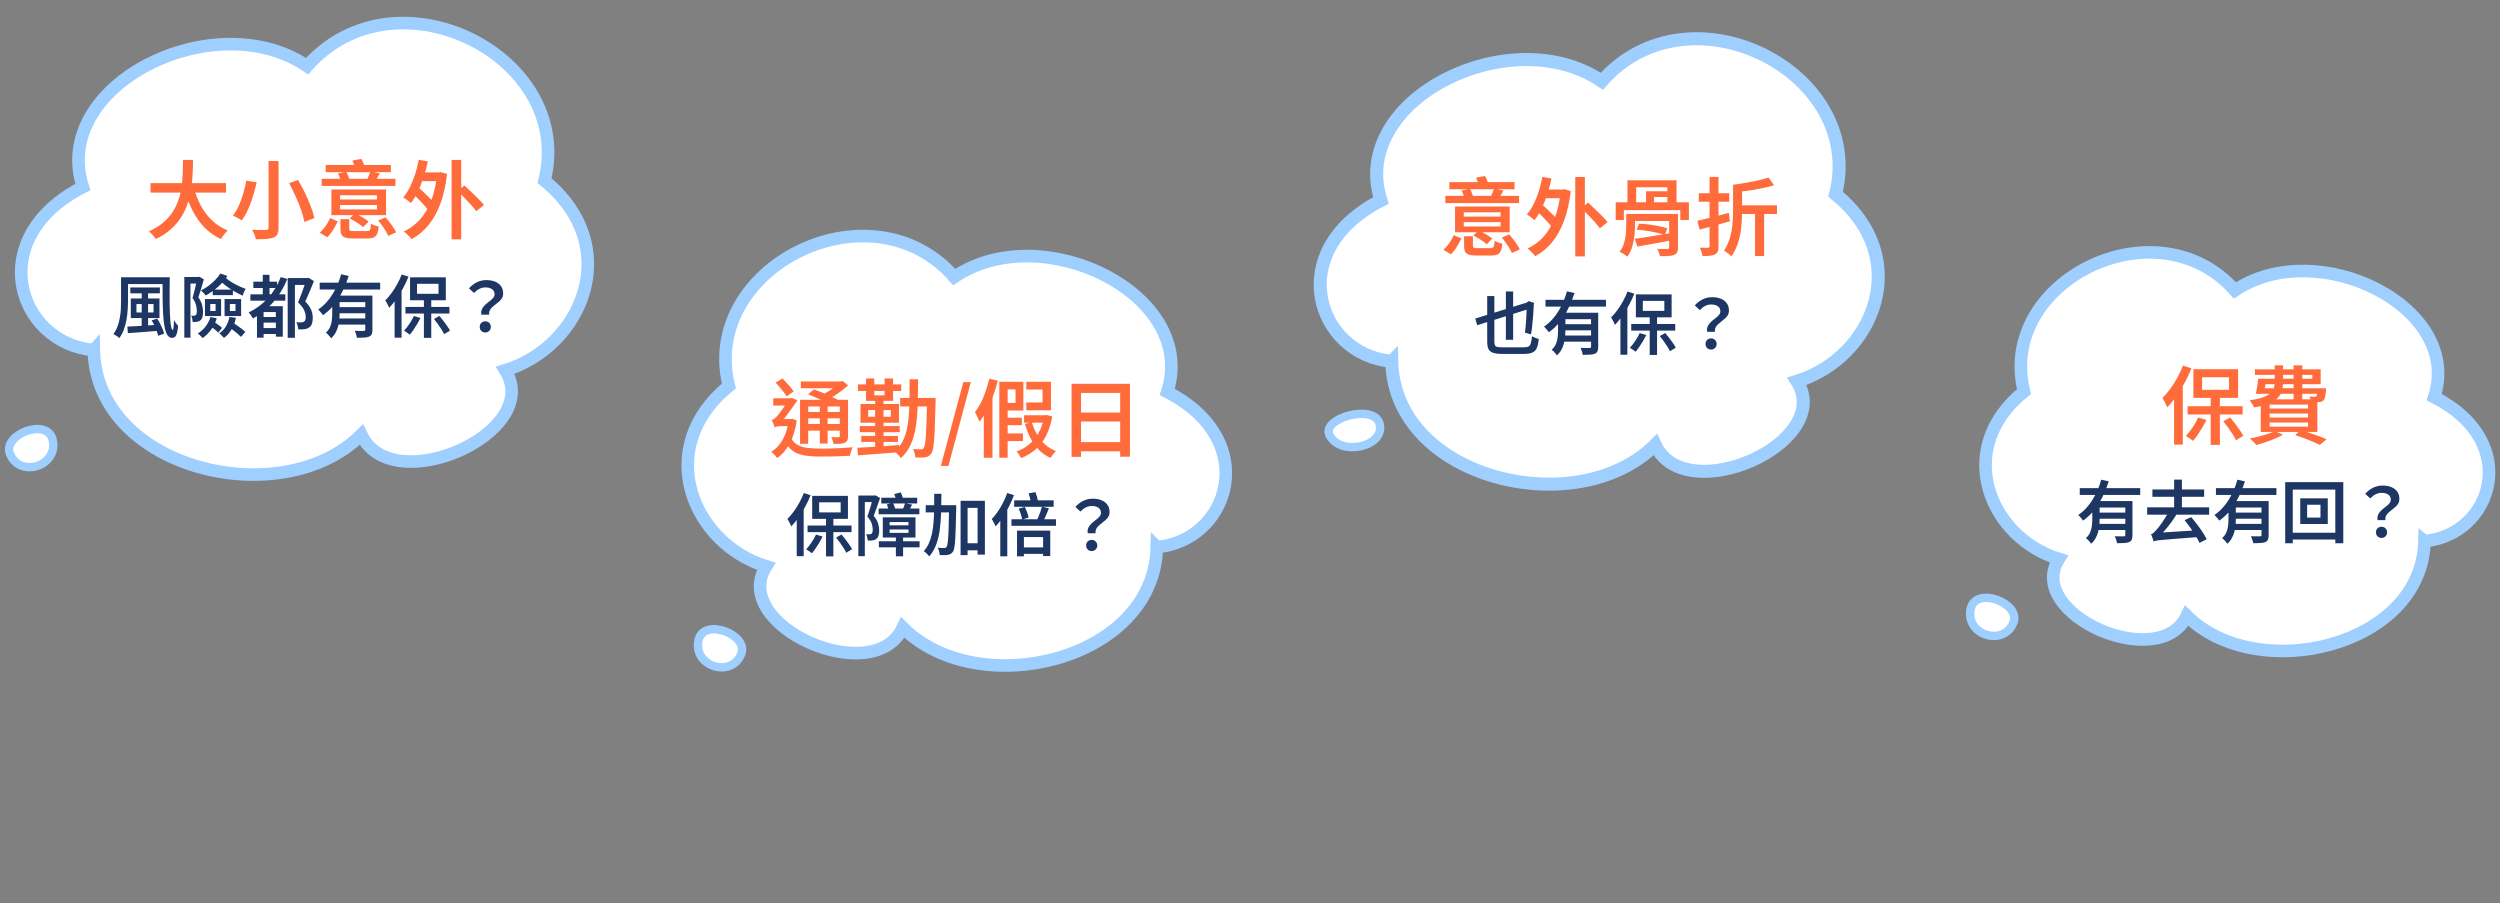 <svg width="825" height="298" viewBox="0 0 825 298" fill="none" xmlns="http://www.w3.org/2000/svg">
<rect x="0" y="0" width="825" height="298" fill="#808080" stroke="none"/>
<path fill-rule="evenodd" clip-rule="evenodd" d="M30.941 115.526C5.895 113.317 -5.72 78.675 27.333 61.716C16.416 27.877 70.841 1.137 101.352 21.829C130.573 -11.34 189.949 18.595 179.691 59.626C206.068 81.081 192.517 114.171 166.747 122.204C179.639 142.792 129.335 165.141 119.235 143.449C93.228 169.532 31.81 155.11 30.954 115.512L30.941 115.526Z" fill="white" stroke="#9ECFFF" stroke-width="4.154" stroke-miterlimit="22.93"/>
<path d="M49.669 60.441H74.585V63.559H49.669V60.441ZM63.883 61.705C64.463 63.877 65.25 65.909 66.242 67.8C67.254 69.673 68.499 71.321 69.978 72.744C71.458 74.149 73.181 75.254 75.147 76.059C74.904 76.265 74.642 76.537 74.361 76.874C74.08 77.23 73.808 77.576 73.546 77.913C73.284 78.269 73.069 78.597 72.9 78.896C70.802 77.904 68.977 76.612 67.422 75.02C65.887 73.409 64.585 71.546 63.518 69.43C62.45 67.314 61.561 64.973 60.849 62.407L63.883 61.705ZM60.4 52.772H63.686C63.686 54.139 63.649 55.6 63.574 57.154C63.518 58.708 63.377 60.3 63.152 61.929C62.928 63.54 62.562 65.15 62.057 66.761C61.551 68.353 60.849 69.898 59.95 71.396C59.051 72.876 57.899 74.261 56.495 75.553C55.109 76.827 53.414 77.941 51.41 78.896C51.167 78.484 50.83 78.035 50.399 77.548C49.968 77.08 49.538 76.686 49.107 76.368C51.055 75.488 52.684 74.477 53.995 73.334C55.306 72.192 56.373 70.947 57.197 69.598C58.021 68.25 58.648 66.845 59.079 65.385C59.529 63.924 59.838 62.463 60.006 61.002C60.175 59.523 60.278 58.09 60.315 56.705C60.353 55.3 60.381 53.989 60.4 52.772ZM88.631 53.137H91.917V75.132C91.917 76.087 91.786 76.808 91.524 77.295C91.281 77.782 90.859 78.147 90.26 78.391C89.642 78.634 88.856 78.793 87.9 78.868C86.945 78.943 85.794 78.971 84.445 78.952C84.389 78.671 84.295 78.334 84.164 77.941C84.033 77.567 83.883 77.183 83.715 76.789C83.546 76.415 83.378 76.087 83.209 75.806C83.865 75.844 84.501 75.872 85.119 75.891C85.756 75.891 86.309 75.891 86.777 75.891C87.264 75.872 87.61 75.862 87.816 75.862C88.116 75.862 88.322 75.806 88.434 75.694C88.565 75.582 88.631 75.385 88.631 75.104V53.137ZM95.401 60.469L98.322 59.373C99.127 60.684 99.895 62.098 100.626 63.615C101.356 65.113 101.993 66.593 102.536 68.053C103.098 69.495 103.5 70.797 103.744 71.958L100.457 73.25C100.251 72.108 99.895 70.806 99.39 69.345C98.884 67.885 98.275 66.377 97.564 64.823C96.871 63.268 96.15 61.817 95.401 60.469ZM81.271 59.626L84.698 60.188C84.38 61.592 83.986 63.072 83.518 64.626C83.069 66.162 82.526 67.632 81.889 69.036C81.271 70.441 80.559 71.668 79.754 72.716C79.511 72.548 79.211 72.361 78.855 72.154C78.499 71.948 78.144 71.761 77.788 71.593C77.432 71.405 77.114 71.255 76.833 71.143C77.619 70.169 78.303 69.027 78.883 67.716C79.464 66.386 79.951 65.019 80.344 63.615C80.756 62.192 81.065 60.862 81.271 59.626ZM112.339 72.323H115.261V75.441C115.261 75.797 115.355 76.022 115.542 76.115C115.748 76.209 116.188 76.256 116.862 76.256C117.012 76.256 117.265 76.256 117.621 76.256C117.995 76.256 118.407 76.256 118.857 76.256C119.306 76.256 119.727 76.256 120.121 76.256C120.533 76.256 120.832 76.256 121.02 76.256C121.394 76.256 121.666 76.2 121.834 76.087C122.021 75.975 122.152 75.75 122.227 75.413C122.321 75.057 122.387 74.523 122.424 73.812C122.724 73.999 123.126 74.186 123.632 74.374C124.138 74.561 124.587 74.692 124.98 74.767C124.887 75.816 124.709 76.621 124.447 77.183C124.184 77.763 123.81 78.156 123.323 78.362C122.836 78.587 122.162 78.7 121.3 78.7C121.169 78.7 120.935 78.7 120.598 78.7C120.28 78.7 119.915 78.7 119.503 78.7C119.109 78.7 118.707 78.7 118.295 78.7C117.901 78.7 117.536 78.7 117.199 78.7C116.881 78.7 116.656 78.7 116.525 78.7C115.42 78.7 114.559 78.597 113.941 78.391C113.341 78.203 112.92 77.876 112.677 77.407C112.452 76.939 112.339 76.293 112.339 75.469V72.323ZM115.401 72.07L117.143 70.413C117.649 70.638 118.182 70.909 118.744 71.228C119.325 71.527 119.868 71.846 120.373 72.183C120.898 72.501 121.328 72.81 121.666 73.109L119.812 74.963C119.512 74.664 119.109 74.346 118.604 74.008C118.117 73.653 117.592 73.306 117.031 72.969C116.469 72.632 115.926 72.332 115.401 72.07ZM124.784 72.772L127.199 71.705C127.649 72.192 128.098 72.735 128.548 73.334C129.016 73.915 129.437 74.495 129.812 75.076C130.205 75.656 130.505 76.19 130.711 76.677L128.098 77.857C127.93 77.389 127.668 76.864 127.312 76.284C126.956 75.684 126.553 75.076 126.104 74.458C125.673 73.84 125.233 73.278 124.784 72.772ZM108.94 71.958L111.469 73.053C111.038 73.933 110.532 74.851 109.952 75.806C109.371 76.761 108.716 77.585 107.985 78.278L105.485 76.789C106.197 76.19 106.862 75.45 107.48 74.57C108.098 73.671 108.585 72.8 108.94 71.958ZM107.48 54.457H128.997V56.817H107.48V54.457ZM106.159 59.008H130.486V61.368H106.159V59.008ZM111.525 57.238L114.278 56.676C114.502 57.07 114.708 57.519 114.896 58.025C115.102 58.512 115.242 58.933 115.317 59.289L112.452 59.963C112.396 59.589 112.283 59.148 112.115 58.643C111.946 58.118 111.75 57.65 111.525 57.238ZM122.227 56.62L125.345 57.21C125.027 57.772 124.727 58.296 124.447 58.783C124.184 59.27 123.932 59.701 123.688 60.075L121.048 59.457C121.254 59.027 121.469 58.549 121.694 58.025C121.918 57.5 122.096 57.032 122.227 56.62ZM112.227 67.66V69.093H124.39V67.66H112.227ZM112.227 64.43V65.834H124.39V64.43H112.227ZM109.362 62.519H127.396V71.003H109.362V62.519ZM116.272 52.996L119.222 52.435C119.484 52.884 119.737 53.408 119.98 54.008C120.224 54.588 120.392 55.085 120.486 55.497L117.396 56.143C117.321 55.731 117.171 55.225 116.946 54.626C116.74 54.026 116.516 53.483 116.272 52.996ZM138.464 56.901H145.29V59.766H138.464V56.901ZM149.026 52.772H152.2V78.981H149.026V52.772ZM135.88 63.531L137.874 61.648C138.511 62.21 139.194 62.838 139.925 63.531C140.655 64.224 141.348 64.907 142.003 65.581C142.678 66.255 143.221 66.855 143.633 67.379L141.47 69.542C141.095 68.999 140.589 68.381 139.953 67.688C139.316 66.976 138.632 66.255 137.902 65.525C137.19 64.795 136.516 64.13 135.88 63.531ZM138.183 52.716L141.189 53.277C140.814 55.056 140.346 56.798 139.784 58.502C139.241 60.188 138.614 61.761 137.902 63.222C137.209 64.664 136.441 65.928 135.599 67.014C135.43 66.845 135.187 66.639 134.868 66.396C134.569 66.152 134.25 65.918 133.913 65.694C133.595 65.45 133.314 65.263 133.07 65.132C133.894 64.158 134.634 63.025 135.29 61.733C135.945 60.422 136.516 58.999 137.003 57.463C137.49 55.927 137.883 54.345 138.183 52.716ZM144.223 56.901H144.812L145.402 56.789L147.537 57.407C147.107 61.19 146.357 64.495 145.29 67.323C144.223 70.132 142.893 72.492 141.301 74.402C139.709 76.312 137.874 77.819 135.795 78.924C135.645 78.681 135.411 78.391 135.093 78.053C134.793 77.735 134.475 77.417 134.138 77.098C133.82 76.799 133.529 76.565 133.267 76.396C135.308 75.422 137.078 74.111 138.576 72.463C140.074 70.797 141.301 68.746 142.256 66.312C143.211 63.858 143.867 60.965 144.223 57.632V56.901ZM150.936 62.969L153.296 61.227C153.989 61.864 154.738 62.575 155.543 63.362C156.367 64.13 157.144 64.888 157.875 65.637C158.624 66.386 159.232 67.051 159.701 67.632L157.172 69.711C156.742 69.111 156.17 68.418 155.459 67.632C154.747 66.827 153.989 66.021 153.183 65.216C152.397 64.411 151.648 63.662 150.936 62.969Z" fill="#FF6B3A"/>
<path d="M41.118 91.491H54.624V93.738H41.118V91.491ZM39.949 91.491H42.242V99.177C42.242 100.106 42.204 101.117 42.129 102.211C42.069 103.304 41.942 104.405 41.747 105.514C41.553 106.623 41.26 107.701 40.871 108.75C40.496 109.784 39.994 110.72 39.365 111.559C39.245 111.424 39.058 111.267 38.803 111.087C38.564 110.922 38.316 110.758 38.062 110.593C37.822 110.443 37.605 110.323 37.41 110.233C37.994 109.469 38.451 108.63 38.781 107.716C39.125 106.787 39.38 105.829 39.545 104.84C39.725 103.851 39.837 102.877 39.882 101.918C39.927 100.945 39.949 100.031 39.949 99.177V91.491ZM53.635 91.491H56.017C56.002 92.959 55.987 94.405 55.972 95.828C55.957 97.237 55.957 98.592 55.972 99.896C55.987 101.184 56.017 102.375 56.062 103.469C56.107 104.563 56.167 105.514 56.242 106.323C56.332 107.132 56.437 107.761 56.557 108.211C56.691 108.66 56.849 108.885 57.029 108.885C57.133 108.885 57.216 108.57 57.276 107.941C57.351 107.312 57.396 106.533 57.411 105.604C57.605 105.948 57.823 106.301 58.062 106.66C58.317 107.005 58.557 107.282 58.782 107.492C58.707 108.405 58.594 109.155 58.444 109.739C58.31 110.338 58.107 110.78 57.838 111.065C57.568 111.349 57.216 111.492 56.781 111.492C56.107 111.492 55.568 111.14 55.163 110.436C54.759 109.746 54.452 108.78 54.242 107.537C54.032 106.293 53.882 104.832 53.793 103.154C53.718 101.476 53.673 99.649 53.658 97.671C53.658 95.694 53.65 93.633 53.635 91.491ZM46.759 96.48H48.871V108.458H46.759V96.48ZM45.028 100.345V103.109H50.669V100.345H45.028ZM43.163 98.502H52.624V104.952H43.163V98.502ZM42.039 107.784C42.908 107.739 43.905 107.686 45.028 107.626C46.152 107.552 47.343 107.477 48.601 107.402C49.875 107.312 51.148 107.229 52.422 107.155L52.399 109.155C51.186 109.244 49.972 109.342 48.759 109.447C47.545 109.537 46.377 109.627 45.253 109.716C44.129 109.806 43.111 109.881 42.197 109.941L42.039 107.784ZM50.04 105.716L51.882 105.132C52.212 105.641 52.527 106.196 52.826 106.795C53.141 107.394 53.41 107.986 53.635 108.57C53.875 109.14 54.047 109.656 54.152 110.121L52.175 110.795C52.085 110.331 51.927 109.806 51.703 109.222C51.493 108.638 51.246 108.038 50.961 107.424C50.676 106.81 50.369 106.241 50.04 105.716ZM43.006 94.862H52.759V96.795H43.006V94.862ZM60.827 91.401H65.658V93.559H62.849V111.424H60.827V91.401ZM65.074 91.401H65.456L65.77 91.311L67.276 92.188C67.007 93.132 66.714 94.135 66.4 95.199C66.085 96.263 65.77 97.237 65.456 98.121C66.085 99.019 66.497 99.866 66.692 100.66C66.902 101.454 67.007 102.188 67.007 102.862C67.007 103.551 66.939 104.143 66.804 104.638C66.669 105.117 66.437 105.484 66.108 105.739C65.958 105.874 65.778 105.978 65.568 106.053C65.374 106.113 65.164 106.166 64.939 106.211C64.744 106.226 64.527 106.241 64.287 106.256C64.048 106.256 63.808 106.256 63.568 106.256C63.568 105.971 63.523 105.626 63.433 105.222C63.358 104.817 63.239 104.465 63.074 104.166C63.254 104.181 63.418 104.188 63.568 104.188C63.733 104.188 63.89 104.188 64.04 104.188C64.265 104.173 64.452 104.106 64.602 103.986C64.737 103.881 64.827 103.709 64.872 103.469C64.931 103.214 64.962 102.922 64.962 102.593C64.962 102.038 64.872 101.402 64.692 100.682C64.512 99.948 64.123 99.169 63.523 98.345C63.673 97.851 63.823 97.319 63.973 96.75C64.123 96.165 64.265 95.581 64.4 94.997C64.549 94.412 64.677 93.866 64.782 93.356C64.901 92.847 64.999 92.42 65.074 92.075V91.401ZM70.198 95.559H76.85V97.401H70.198V95.559ZM69.389 100.323V102.638H71.141V100.323H69.389ZM67.636 98.682H72.962V104.3H67.636V98.682ZM75.861 100.323V102.638H77.704V100.323H75.861ZM74.108 98.682H79.569V104.3H74.108V98.682ZM69.456 104.615L71.546 105.042C71.112 106.435 70.482 107.694 69.658 108.817C68.849 109.926 67.913 110.84 66.849 111.559C66.759 111.424 66.617 111.26 66.422 111.065C66.227 110.87 66.025 110.675 65.815 110.48C65.621 110.286 65.441 110.136 65.276 110.031C66.28 109.432 67.134 108.668 67.838 107.739C68.557 106.81 69.096 105.769 69.456 104.615ZM69.411 107.649L70.58 106.211C71.044 106.48 71.531 106.802 72.04 107.177C72.565 107.552 72.977 107.889 73.276 108.188L72.04 109.784C71.771 109.469 71.381 109.11 70.872 108.705C70.362 108.301 69.876 107.949 69.411 107.649ZM75.703 104.593L77.861 104.885C77.561 106.338 77.074 107.626 76.4 108.75C75.741 109.874 74.909 110.795 73.906 111.514C73.801 111.394 73.651 111.23 73.456 111.02C73.276 110.825 73.082 110.63 72.872 110.436C72.677 110.256 72.505 110.106 72.355 109.986C73.254 109.402 73.981 108.653 74.535 107.739C75.089 106.81 75.479 105.761 75.703 104.593ZM75.276 107.761L76.647 106.301C77.127 106.615 77.636 106.967 78.175 107.357C78.73 107.731 79.254 108.113 79.749 108.503C80.243 108.877 80.647 109.222 80.962 109.537L79.524 111.177C79.224 110.863 78.835 110.495 78.355 110.076C77.876 109.671 77.366 109.267 76.827 108.862C76.288 108.458 75.771 108.091 75.276 107.761ZM72.715 90.255L75.029 91.064C74.205 92.382 73.164 93.596 71.906 94.705C70.647 95.798 69.314 96.735 67.905 97.514C67.785 97.364 67.628 97.184 67.433 96.974C67.254 96.765 67.066 96.555 66.872 96.345C66.677 96.135 66.49 95.971 66.31 95.851C67.209 95.401 68.063 94.877 68.872 94.278C69.681 93.663 70.415 93.012 71.074 92.323C71.748 91.633 72.295 90.944 72.715 90.255ZM73.771 90.997C74.16 91.416 74.632 91.836 75.186 92.255C75.741 92.675 76.348 93.079 77.007 93.469C77.666 93.843 78.34 94.188 79.029 94.502C79.734 94.817 80.415 95.087 81.074 95.311C80.954 95.506 80.827 95.746 80.692 96.031C80.558 96.3 80.438 96.57 80.333 96.84C80.243 97.109 80.168 97.356 80.108 97.581C79.134 97.147 78.145 96.637 77.142 96.053C76.153 95.454 75.216 94.817 74.333 94.143C73.464 93.454 72.707 92.779 72.063 92.12L73.771 90.997ZM83.614 92.952H91.412V95.042H83.614V92.952ZM86.221 108.256H92.041V110.211H86.221V108.256ZM86.198 104.615H92.108V106.458H86.198V104.615ZM82.625 97.132H94.153V99.222H82.625V97.132ZM86.715 90.682H88.94V98.502H86.715V90.682ZM92.648 91.446L94.805 92.053C93.637 94.959 92.086 97.521 90.153 99.739C88.221 101.941 85.996 103.731 83.479 105.11C83.389 104.93 83.262 104.712 83.097 104.458C82.932 104.203 82.752 103.956 82.558 103.716C82.378 103.462 82.213 103.259 82.063 103.109C84.505 101.941 86.625 100.368 88.423 98.39C90.221 96.398 91.629 94.083 92.648 91.446ZM86.985 101.042H91.996V102.975H86.985V111.424H84.805V102.435L86.108 101.042H86.985ZM91.03 101.042H93.322V111.11H91.03V101.042ZM94.94 91.761H101.592V94.031H97.322V111.469H94.94V91.761ZM101.03 91.761H101.48L101.839 91.671L103.592 92.772C103.172 93.851 102.708 94.989 102.199 96.188C101.704 97.386 101.217 98.488 100.738 99.491C101.427 100.166 101.944 100.817 102.289 101.446C102.648 102.061 102.888 102.652 103.008 103.222C103.143 103.776 103.21 104.308 103.21 104.817C103.225 105.611 103.135 106.286 102.94 106.84C102.745 107.379 102.431 107.791 101.996 108.076C101.577 108.376 101.053 108.563 100.423 108.638C100.154 108.668 99.839 108.69 99.48 108.705C99.12 108.705 98.768 108.698 98.423 108.683C98.408 108.353 98.341 107.964 98.221 107.514C98.116 107.065 97.966 106.675 97.772 106.346C98.086 106.36 98.371 106.375 98.626 106.39C98.895 106.39 99.127 106.39 99.322 106.39C99.517 106.375 99.697 106.353 99.862 106.323C100.026 106.278 100.169 106.226 100.288 106.166C100.513 106.031 100.671 105.829 100.76 105.559C100.865 105.289 100.91 104.96 100.895 104.57C100.895 103.911 100.715 103.177 100.356 102.368C100.011 101.559 99.345 100.705 98.356 99.806C98.596 99.237 98.843 98.622 99.097 97.963C99.352 97.304 99.599 96.645 99.839 95.986C100.079 95.311 100.296 94.682 100.491 94.098C100.7 93.499 100.88 92.989 101.03 92.57V91.761ZM105.502 93.289H125.458V95.536H105.502V93.289ZM111.098 101.357H121.345V103.379H111.098V101.357ZM120.536 97.559H122.896V108.795C122.896 109.409 122.821 109.896 122.671 110.256C122.521 110.615 122.229 110.892 121.795 111.087C121.36 111.267 120.814 111.372 120.154 111.402C119.51 111.447 118.724 111.469 117.795 111.469C117.75 111.14 117.652 110.75 117.503 110.301C117.368 109.851 117.218 109.469 117.053 109.155C117.473 109.17 117.885 109.185 118.289 109.2C118.694 109.2 119.053 109.2 119.368 109.2C119.682 109.2 119.907 109.2 120.042 109.2C120.222 109.2 120.349 109.17 120.424 109.11C120.499 109.035 120.536 108.915 120.536 108.75V97.559ZM112.581 90.502L115.075 91.064C114.551 92.697 113.899 94.323 113.12 95.941C112.356 97.544 111.435 99.042 110.356 100.435C109.278 101.814 108.027 103.005 106.603 104.008C106.483 103.814 106.326 103.604 106.131 103.379C105.937 103.154 105.742 102.93 105.547 102.705C105.352 102.48 105.173 102.293 105.008 102.143C105.982 101.484 106.873 100.712 107.682 99.828C108.491 98.945 109.203 97.986 109.817 96.952C110.446 95.918 110.993 94.855 111.457 93.761C111.922 92.667 112.296 91.581 112.581 90.502ZM111.008 105.087H121.345V107.11H111.008V105.087ZM110.963 97.559H121.098V99.694H110.963V97.559ZM109.637 97.559H112.064V103.559C112.064 104.218 112.027 104.915 111.952 105.649C111.877 106.368 111.742 107.095 111.547 107.829C111.353 108.548 111.068 109.229 110.693 109.874C110.334 110.533 109.854 111.125 109.255 111.649C109.165 111.469 109.008 111.252 108.783 110.997C108.573 110.758 108.356 110.518 108.131 110.278C107.907 110.053 107.704 109.889 107.525 109.784C108.184 109.2 108.656 108.563 108.94 107.874C109.24 107.17 109.427 106.443 109.502 105.694C109.592 104.945 109.637 104.218 109.637 103.514V97.559ZM139.885 98.39H142.312V111.492H139.885V98.39ZM133.795 101.289H148.313V103.469H133.795V101.289ZM137.616 93.648V96.952H144.717V93.648H137.616ZM135.323 91.514H147.121V99.087H135.323V91.514ZM132.559 90.57L134.806 91.289C134.312 92.547 133.72 93.806 133.031 95.064C132.357 96.323 131.623 97.514 130.829 98.637C130.05 99.746 129.248 100.727 128.424 101.581C128.349 101.387 128.237 101.132 128.087 100.817C127.937 100.503 127.773 100.188 127.593 99.873C127.428 99.559 127.278 99.304 127.143 99.109C127.862 98.42 128.552 97.619 129.211 96.705C129.885 95.791 130.507 94.809 131.076 93.761C131.66 92.712 132.155 91.648 132.559 90.57ZM130.222 96.66L132.514 94.368V94.39V111.424H130.222V96.66ZM136.582 104.278L138.762 104.93C138.447 105.574 138.087 106.233 137.683 106.907C137.278 107.582 136.866 108.226 136.447 108.84C136.027 109.454 135.615 109.994 135.211 110.458C135.076 110.338 134.896 110.188 134.672 110.009C134.447 109.844 134.215 109.686 133.975 109.537C133.735 109.372 133.526 109.237 133.346 109.132C133.93 108.503 134.514 107.754 135.099 106.885C135.698 106.001 136.192 105.132 136.582 104.278ZM143.211 105.267L145.009 104.256C145.459 104.765 145.9 105.312 146.335 105.896C146.784 106.48 147.196 107.05 147.571 107.604C147.96 108.158 148.268 108.66 148.492 109.11L146.56 110.278C146.365 109.829 146.08 109.312 145.706 108.728C145.331 108.128 144.927 107.529 144.492 106.93C144.058 106.331 143.631 105.776 143.211 105.267ZM158.83 103.851C158.74 103.252 158.777 102.72 158.942 102.255C159.122 101.791 159.377 101.379 159.706 101.019C160.036 100.645 160.403 100.3 160.807 99.986C161.212 99.671 161.594 99.371 161.953 99.087C162.313 98.787 162.613 98.48 162.852 98.165C163.092 97.851 163.212 97.506 163.212 97.132C163.212 96.652 163.092 96.248 162.852 95.918C162.628 95.574 162.291 95.311 161.841 95.132C161.392 94.937 160.845 94.84 160.201 94.84C159.496 94.84 158.837 94.997 158.223 95.311C157.609 95.611 157.009 96.068 156.425 96.682L154.762 95.154C155.496 94.33 156.343 93.671 157.302 93.177C158.26 92.682 159.339 92.435 160.538 92.435C161.616 92.435 162.568 92.607 163.392 92.952C164.216 93.281 164.86 93.776 165.324 94.435C165.804 95.094 166.043 95.903 166.043 96.862C166.043 97.416 165.924 97.903 165.684 98.323C165.444 98.742 165.137 99.117 164.763 99.446C164.403 99.776 164.013 100.098 163.594 100.413C163.174 100.727 162.785 101.049 162.425 101.379C162.081 101.694 161.811 102.053 161.616 102.458C161.422 102.862 161.362 103.327 161.437 103.851H158.83ZM160.156 109.716C159.631 109.716 159.189 109.544 158.83 109.2C158.485 108.855 158.313 108.413 158.313 107.874C158.313 107.319 158.485 106.877 158.83 106.548C159.189 106.203 159.631 106.031 160.156 106.031C160.665 106.031 161.092 106.203 161.437 106.548C161.796 106.877 161.976 107.319 161.976 107.874C161.976 108.413 161.796 108.855 161.437 109.2C161.092 109.544 160.665 109.716 160.156 109.716Z" fill="#1D3663"/>
<path fill-rule="evenodd" clip-rule="evenodd" d="M17.427 145.37C19.09 153.972 6.364 157.836 3.26 149.652C0.851 143.297 15.912 137.553 17.427 145.37Z" fill="white" stroke="#9ECFFF" stroke-width="2.769" stroke-miterlimit="22.93"/>
<path fill-rule="evenodd" clip-rule="evenodd" d="M381.775 180.538C405.558 178.437 416.587 145.488 385.201 129.357C395.567 97.171 343.887 71.737 314.914 91.419C287.167 59.871 230.785 88.343 240.525 127.369C215.479 147.776 228.346 179.25 252.817 186.89C240.575 206.472 288.342 227.729 297.933 207.097C322.629 231.906 380.949 218.188 381.762 180.525L381.775 180.538Z" fill="white" stroke="#9ECFFF" stroke-width="4.154" stroke-miterlimit="22.93"/>
<path d="M266.658 130.127L268.596 128.498C269.457 128.798 270.384 129.153 271.377 129.565C272.388 129.977 273.353 130.399 274.27 130.83C275.207 131.26 275.993 131.663 276.63 132.037L274.579 133.863C273.999 133.489 273.259 133.077 272.36 132.627C271.461 132.178 270.506 131.738 269.495 131.307C268.502 130.858 267.557 130.464 266.658 130.127ZM264.017 131.925H278.231V134.144H266.714V146.448H264.017V131.925ZM277.136 131.925H279.86V143.864C279.86 144.482 279.785 144.959 279.636 145.296C279.486 145.633 279.205 145.905 278.793 146.111C278.4 146.298 277.894 146.411 277.276 146.448C276.677 146.486 275.946 146.504 275.085 146.504C275.029 146.167 274.926 145.783 274.776 145.353C274.645 144.922 274.495 144.557 274.326 144.257C274.851 144.276 275.338 144.285 275.787 144.285C276.237 144.285 276.546 144.285 276.714 144.285C276.883 144.266 276.995 144.229 277.051 144.173C277.107 144.117 277.136 144.014 277.136 143.864V131.925ZM264.27 125.886H277.838V128.133H264.27V125.886ZM265.646 135.942H278.034V138.049H265.646V135.942ZM265.646 139.903H278.034V142.122H265.646V139.903ZM270.534 132.936H273.119V146.364H270.534V132.936ZM276.77 125.886H277.445L278.063 125.717L279.86 127.178C279.205 127.777 278.465 128.386 277.641 129.004C276.836 129.622 275.993 130.202 275.113 130.745C274.233 131.27 273.371 131.728 272.529 132.122C272.341 131.86 272.089 131.56 271.77 131.223C271.471 130.886 271.218 130.624 271.012 130.436C271.742 130.099 272.472 129.706 273.203 129.256C273.933 128.788 274.617 128.311 275.253 127.824C275.89 127.318 276.396 126.85 276.77 126.419V125.886ZM255.955 126.251L258.202 124.874C258.652 125.324 259.111 125.811 259.579 126.335C260.047 126.841 260.487 127.337 260.899 127.824C261.311 128.311 261.648 128.751 261.91 129.144L259.635 130.801C259.373 130.389 259.036 129.921 258.624 129.397C258.212 128.873 257.772 128.339 257.303 127.796C256.854 127.234 256.405 126.719 255.955 126.251ZM255.169 131.419H261.18V133.835H255.169V131.419ZM260.674 143.808C261.199 145.062 261.92 145.989 262.837 146.589C263.774 147.188 264.907 147.581 266.236 147.768C267.585 147.937 269.13 148.031 270.871 148.049C271.864 148.049 272.978 148.031 274.214 147.993C275.469 147.956 276.724 147.909 277.978 147.853C279.252 147.778 280.403 147.693 281.433 147.6C281.302 147.806 281.171 148.077 281.04 148.414C280.909 148.752 280.797 149.098 280.703 149.454C280.609 149.81 280.535 150.128 280.478 150.409C279.523 150.465 278.503 150.512 277.416 150.549C276.349 150.587 275.253 150.615 274.13 150.634C273.006 150.652 271.901 150.662 270.815 150.662C269.186 150.662 267.725 150.587 266.433 150.437C265.16 150.287 264.036 150.006 263.062 149.594C262.088 149.182 261.236 148.583 260.506 147.796C259.794 146.991 259.176 145.942 258.652 144.65L260.674 143.808ZM260.281 138.302H261.011L261.489 138.217L262.95 138.751C262.482 141.822 261.686 144.388 260.562 146.448C259.438 148.508 258.062 150.072 256.433 151.139C256.32 150.933 256.142 150.699 255.899 150.437C255.674 150.194 255.431 149.941 255.169 149.679C254.925 149.435 254.7 149.248 254.494 149.117C256.011 148.199 257.266 146.869 258.259 145.128C259.251 143.386 259.925 141.261 260.281 138.751V138.302ZM255.646 141.083V138.892L256.798 138.302H261.18L261.152 140.633H257.36C257.023 140.633 256.676 140.68 256.32 140.774C255.983 140.849 255.758 140.952 255.646 141.083ZM255.646 141.083C255.609 140.858 255.524 140.586 255.393 140.268C255.262 139.95 255.131 139.631 255 139.313C254.869 138.995 254.757 138.751 254.663 138.583C254.888 138.526 255.112 138.433 255.337 138.302C255.581 138.171 255.833 137.965 256.096 137.684C256.32 137.478 256.62 137.131 256.994 136.644C257.388 136.139 257.809 135.577 258.259 134.959C258.708 134.341 259.129 133.742 259.523 133.161C259.935 132.562 260.262 132.075 260.506 131.7V131.616L261.292 131.279L263.146 132.122C262.809 132.609 262.416 133.17 261.967 133.807C261.517 134.444 261.04 135.109 260.534 135.802C260.047 136.476 259.56 137.131 259.073 137.768C258.586 138.386 258.137 138.92 257.725 139.369C257.725 139.369 257.622 139.425 257.416 139.538C257.21 139.65 256.966 139.8 256.685 139.987C256.405 140.156 256.161 140.334 255.955 140.521C255.749 140.708 255.646 140.895 255.646 141.083ZM284.214 143.864H296.322V145.83H284.214V143.864ZM283.737 140.605H296.912V142.628H283.737V140.605ZM283.119 126.841H297.417V129.004H283.119V126.841ZM288.793 130.998H291.574V148.611H288.793V130.998ZM282.922 147.768C284.083 147.693 285.413 147.619 286.911 147.544C288.428 147.45 290.029 147.347 291.715 147.235C293.4 147.122 295.076 147.001 296.743 146.869V149.229C295.132 149.36 293.513 149.482 291.883 149.594C290.254 149.725 288.69 149.847 287.192 149.959C285.713 150.072 284.374 150.175 283.175 150.268L282.922 147.768ZM286.518 135.324V137.515H293.962V135.324H286.518ZM283.962 133.33H296.659V139.51H283.962V133.33ZM285.788 124.902H288.512V130.464H291.911V124.902H294.72V132.29H285.788V124.902ZM297.052 131.335H307.108V134.144H297.052V131.335ZM305.929 131.335H308.738C308.738 131.335 308.738 131.429 308.738 131.616C308.738 131.785 308.738 131.972 308.738 132.178C308.738 132.384 308.738 132.552 308.738 132.684C308.663 135.605 308.588 138.077 308.513 140.1C308.457 142.103 308.373 143.751 308.26 145.044C308.167 146.336 308.045 147.347 307.895 148.077C307.764 148.789 307.586 149.295 307.361 149.594C307.08 150.025 306.781 150.325 306.462 150.493C306.163 150.68 305.798 150.812 305.367 150.886C304.974 150.961 304.487 150.999 303.906 150.999C303.344 150.999 302.736 150.989 302.08 150.971C302.061 150.559 301.977 150.081 301.827 149.538C301.696 149.014 301.518 148.555 301.294 148.162C301.855 148.218 302.37 148.255 302.839 148.274C303.307 148.274 303.663 148.274 303.906 148.274C304.131 148.274 304.309 148.246 304.44 148.19C304.59 148.115 304.73 147.984 304.861 147.796C305.011 147.59 305.142 147.169 305.254 146.532C305.367 145.896 305.46 144.969 305.535 143.751C305.61 142.534 305.685 140.961 305.76 139.032C305.835 137.103 305.891 134.753 305.929 131.981V131.335ZM300.17 125.155H302.979C302.96 128.17 302.914 130.989 302.839 133.611C302.764 136.214 302.558 138.611 302.221 140.802C301.884 142.993 301.322 144.959 300.535 146.701C299.767 148.424 298.672 149.922 297.249 151.195C297.118 150.952 296.93 150.69 296.687 150.409C296.443 150.147 296.191 149.885 295.928 149.622C295.666 149.36 295.423 149.164 295.198 149.032C296.247 148.134 297.089 147.094 297.726 145.914C298.363 144.735 298.85 143.424 299.187 141.982C299.524 140.521 299.758 138.929 299.889 137.206C300.039 135.465 300.123 133.592 300.142 131.588C300.161 129.565 300.17 127.421 300.17 125.155ZM310.479 153.752L317.895 126.11H320.367L312.979 153.752H310.479ZM326.454 124.959L329.263 125.633C328.851 127.299 328.345 128.966 327.746 130.633C327.147 132.3 326.463 133.863 325.695 135.324C324.946 136.785 324.122 138.068 323.223 139.173C323.148 138.929 323.017 138.611 322.83 138.217C322.662 137.805 322.474 137.403 322.268 137.01C322.081 136.598 321.903 136.27 321.735 136.026C322.446 135.127 323.102 134.088 323.701 132.908C324.3 131.71 324.825 130.436 325.274 129.088C325.742 127.74 326.135 126.363 326.454 124.959ZM324.656 132.599L327.437 129.818L327.521 129.874V151.083H324.656V132.599ZM331.173 137.852H337.213V140.324H331.173V137.852ZM331.173 143.049H337.578V145.549H331.173V143.049ZM337.943 137.038H345.19V139.482H337.943V137.038ZM330.864 125.998H337.718V135.465H330.864V132.964H335.134V128.498H330.864V125.998ZM338.673 125.998H346.82V135.38H338.673V132.824H344.039V128.554H338.673V125.998ZM329.769 125.998H332.521V151.055H329.769V125.998ZM344.544 137.038H345.05L345.556 136.953L347.241 137.459C346.792 139.95 346.099 142.094 345.162 143.892C344.245 145.671 343.093 147.15 341.707 148.33C340.321 149.51 338.739 150.465 336.96 151.195C336.791 150.858 336.567 150.465 336.286 150.016C336.005 149.585 335.724 149.238 335.443 148.976C337.016 148.433 338.421 147.647 339.657 146.617C340.911 145.587 341.951 144.313 342.775 142.796C343.617 141.261 344.207 139.482 344.544 137.459V137.038ZM340.499 139.341C340.93 140.783 341.501 142.131 342.213 143.386C342.943 144.641 343.833 145.736 344.881 146.673C345.93 147.609 347.119 148.34 348.449 148.864C348.168 149.126 347.85 149.482 347.494 149.931C347.157 150.381 346.885 150.774 346.679 151.111C345.237 150.456 343.973 149.585 342.887 148.499C341.82 147.394 340.893 146.111 340.106 144.65C339.338 143.19 338.711 141.588 338.224 139.847L340.499 139.341ZM353.618 126.644H372.888V150.718H369.658V129.678H356.736V150.774H353.618V126.644ZM355.724 136.139H371.006V139.116H355.724V136.139ZM355.696 145.914H371.034V148.948H355.696V145.914Z" fill="#FF6B3A"/>
<path d="M272.583 170.521H275.01V183.622H272.583V170.521ZM266.493 173.42H281.01V175.6H266.493V173.42ZM270.313 165.779V169.083H277.415V165.779H270.313ZM268.021 163.644H279.819V171.217H268.021V163.644ZM265.257 162.7L267.504 163.419C267.01 164.678 266.418 165.936 265.729 167.195C265.055 168.453 264.321 169.644 263.527 170.768C262.748 171.877 261.946 172.858 261.122 173.712C261.047 173.517 260.935 173.262 260.785 172.948C260.635 172.633 260.47 172.319 260.291 172.004C260.126 171.689 259.976 171.435 259.841 171.24C260.56 170.551 261.249 169.749 261.909 168.835C262.583 167.921 263.204 166.94 263.774 165.891C264.358 164.843 264.852 163.779 265.257 162.7ZM262.92 168.79L265.212 166.498V166.521V183.555H262.92V168.79ZM269.28 176.409L271.459 177.06C271.145 177.705 270.785 178.364 270.381 179.038C269.976 179.712 269.564 180.356 269.145 180.971C268.725 181.585 268.313 182.124 267.909 182.589C267.774 182.469 267.594 182.319 267.369 182.139C267.145 181.974 266.912 181.817 266.673 181.667C266.433 181.502 266.223 181.368 266.044 181.263C266.628 180.633 267.212 179.884 267.796 179.015C268.396 178.132 268.89 177.263 269.28 176.409ZM275.909 177.397L277.707 176.386C278.156 176.896 278.598 177.442 279.033 178.027C279.482 178.611 279.894 179.18 280.269 179.735C280.658 180.289 280.965 180.791 281.19 181.24L279.257 182.409C279.063 181.959 278.778 181.443 278.403 180.858C278.029 180.259 277.624 179.66 277.19 179.06C276.755 178.461 276.328 177.907 275.909 177.397ZM290.022 178.611H303.46V180.611H290.022V178.611ZM290.831 164.251H302.674V166.139H290.831V164.251ZM289.954 167.824H303.393V169.712H289.954V167.824ZM295.64 176.656H298.022V183.6H295.64V176.656ZM293.573 174.723V175.847H299.797V174.723H293.573ZM293.573 172.274V173.352H299.797V172.274H293.573ZM291.325 170.723H302.112V177.397H291.325V170.723ZM292.651 166.453L294.674 165.936C294.809 166.221 294.943 166.536 295.078 166.88C295.228 167.21 295.333 167.502 295.393 167.757L293.258 168.363C293.213 168.109 293.131 167.802 293.011 167.442C292.906 167.082 292.786 166.753 292.651 166.453ZM298.674 166.071L301.011 166.521C300.801 166.925 300.599 167.307 300.404 167.667C300.224 168.011 300.06 168.318 299.91 168.588L297.887 168.161C298.022 167.847 298.164 167.494 298.314 167.105C298.464 166.715 298.584 166.371 298.674 166.071ZM295.101 163.037L297.258 162.498C297.423 162.843 297.58 163.225 297.73 163.644C297.88 164.049 297.992 164.401 298.067 164.7L295.82 165.352C295.76 165.037 295.662 164.663 295.528 164.228C295.393 163.794 295.25 163.397 295.101 163.037ZM283.258 163.532H288.539V165.689H285.392V183.555H283.258V163.532ZM288.112 163.532H288.516L288.853 163.442L290.426 164.341C290.112 165.285 289.767 166.281 289.393 167.33C289.033 168.378 288.673 169.345 288.314 170.229C289.063 171.128 289.55 171.974 289.775 172.768C290.014 173.562 290.134 174.304 290.134 174.993C290.134 175.682 290.059 176.266 289.909 176.746C289.76 177.225 289.505 177.6 289.145 177.869C288.966 178.004 288.763 178.109 288.539 178.184C288.329 178.244 288.104 178.296 287.864 178.341C287.64 178.356 287.393 178.371 287.123 178.386C286.868 178.386 286.606 178.386 286.336 178.386C286.336 178.087 286.284 177.742 286.179 177.352C286.089 176.948 285.962 176.596 285.797 176.296C286.022 176.311 286.224 176.326 286.404 176.341C286.598 176.341 286.771 176.334 286.921 176.319C287.04 176.319 287.16 176.304 287.28 176.274C287.4 176.244 287.505 176.199 287.595 176.139C287.745 176.034 287.849 175.854 287.909 175.6C287.969 175.345 287.999 175.053 287.999 174.723C287.999 174.154 287.887 173.51 287.662 172.791C287.437 172.071 286.958 171.3 286.224 170.476C286.404 169.966 286.584 169.427 286.763 168.858C286.958 168.274 287.138 167.697 287.303 167.127C287.467 166.543 287.617 165.996 287.752 165.487C287.887 164.978 288.007 164.543 288.112 164.184V163.532ZM318.068 179.285H323.933V181.6H318.068V179.285ZM305.483 166.723H313.82V169.083H305.483V166.723ZM316.989 165.262H325.012V183.016H322.607V167.599H319.304V183.195H316.989V165.262ZM313.214 166.723H315.551C315.551 166.723 315.551 166.798 315.551 166.948C315.551 167.097 315.551 167.262 315.551 167.442C315.551 167.622 315.551 167.764 315.551 167.869C315.506 170.296 315.453 172.356 315.393 174.049C315.349 175.742 315.289 177.128 315.214 178.206C315.139 179.285 315.041 180.132 314.922 180.746C314.817 181.345 314.674 181.772 314.495 182.027C314.255 182.371 314 182.619 313.73 182.768C313.476 182.918 313.169 183.031 312.809 183.105C312.494 183.165 312.09 183.195 311.596 183.195C311.116 183.21 310.622 183.203 310.112 183.173C310.097 182.813 310.03 182.401 309.91 181.937C309.79 181.487 309.625 181.09 309.416 180.746C309.88 180.791 310.315 180.821 310.719 180.836C311.124 180.836 311.423 180.836 311.618 180.836C311.783 180.851 311.925 180.828 312.045 180.768C312.165 180.708 312.277 180.604 312.382 180.454C312.502 180.274 312.607 179.922 312.697 179.397C312.787 178.858 312.862 178.079 312.921 177.06C312.996 176.042 313.049 174.731 313.079 173.128C313.124 171.525 313.169 169.569 313.214 167.262V166.723ZM308.292 162.948H310.674C310.659 165.12 310.622 167.21 310.562 169.217C310.502 171.225 310.352 173.12 310.112 174.903C309.873 176.671 309.476 178.289 308.921 179.757C308.367 181.225 307.603 182.514 306.629 183.622C306.509 183.428 306.344 183.218 306.135 182.993C305.925 182.783 305.708 182.574 305.483 182.364C305.258 182.154 305.041 181.989 304.831 181.869C305.55 181.09 306.127 180.199 306.562 179.195C307.011 178.176 307.356 177.068 307.595 175.869C307.835 174.656 308 173.367 308.09 172.004C308.195 170.626 308.255 169.18 308.27 167.667C308.285 166.139 308.292 164.566 308.292 162.948ZM336.832 180.633H345.057V182.768H336.832V180.633ZM335.619 175.105H346.586V183.51H344.226V177.24H337.889V183.6H335.619V175.105ZM334.675 165.105H347.709V167.24H334.675V165.105ZM333.776 171.352H348.473V173.51H333.776V171.352ZM343.844 167.195L346.136 167.757C345.926 168.281 345.709 168.813 345.484 169.352C345.26 169.892 345.035 170.408 344.81 170.903C344.6 171.382 344.391 171.809 344.181 172.184L342.203 171.644C342.383 171.255 342.578 170.805 342.788 170.296C343.012 169.772 343.215 169.24 343.394 168.701C343.574 168.146 343.724 167.644 343.844 167.195ZM336.158 167.869L338.158 167.285C338.458 167.824 338.72 168.423 338.945 169.083C339.185 169.742 339.342 170.311 339.417 170.79L337.304 171.465C337.229 170.97 337.087 170.386 336.877 169.712C336.668 169.038 336.428 168.423 336.158 167.869ZM339.462 162.79L341.709 162.408C341.889 162.888 342.061 163.419 342.226 164.004C342.391 164.588 342.503 165.082 342.563 165.487L340.181 165.959C340.136 165.554 340.046 165.052 339.911 164.453C339.776 163.839 339.626 163.285 339.462 162.79ZM332.383 162.7L334.608 163.397C334.143 164.655 333.589 165.921 332.945 167.195C332.315 168.453 331.626 169.644 330.877 170.768C330.128 171.877 329.356 172.865 328.562 173.734C328.488 173.54 328.375 173.292 328.225 172.993C328.076 172.678 327.911 172.364 327.731 172.049C327.566 171.734 327.416 171.48 327.281 171.285C327.956 170.596 328.607 169.794 329.237 168.88C329.866 167.951 330.45 166.963 330.989 165.914C331.529 164.865 331.993 163.794 332.383 162.7ZM330.091 168.835L332.383 166.543L332.405 166.566V183.6H330.091V168.835ZM358.945 175.982C358.856 175.382 358.893 174.851 359.058 174.386C359.238 173.922 359.492 173.51 359.822 173.15C360.152 172.776 360.519 172.431 360.923 172.116C361.328 171.802 361.71 171.502 362.069 171.217C362.429 170.918 362.728 170.611 362.968 170.296C363.208 169.981 363.328 169.637 363.328 169.262C363.328 168.783 363.208 168.378 362.968 168.049C362.743 167.704 362.406 167.442 361.957 167.262C361.507 167.068 360.961 166.97 360.316 166.97C359.612 166.97 358.953 167.127 358.339 167.442C357.724 167.742 357.125 168.199 356.541 168.813L354.878 167.285C355.612 166.461 356.458 165.802 357.417 165.307C358.376 164.813 359.455 164.566 360.653 164.566C361.732 164.566 362.683 164.738 363.507 165.082C364.331 165.412 364.976 165.906 365.44 166.566C365.919 167.225 366.159 168.034 366.159 168.993C366.159 169.547 366.039 170.034 365.8 170.453C365.56 170.873 365.253 171.247 364.878 171.577C364.519 171.907 364.129 172.229 363.71 172.543C363.29 172.858 362.901 173.18 362.541 173.51C362.197 173.824 361.927 174.184 361.732 174.588C361.537 174.993 361.477 175.457 361.552 175.982H358.945ZM360.271 181.847C359.747 181.847 359.305 181.675 358.945 181.33C358.601 180.986 358.429 180.544 358.429 180.004C358.429 179.45 358.601 179.008 358.945 178.678C359.305 178.334 359.747 178.162 360.271 178.162C360.781 178.162 361.208 178.334 361.552 178.678C361.912 179.008 362.092 179.45 362.092 180.004C362.092 180.544 361.912 180.986 361.552 181.33C361.208 181.675 360.781 181.847 360.271 181.847Z" fill="#1D3663"/>
<path fill-rule="evenodd" clip-rule="evenodd" d="M230.47 211.423C228.806 220.024 241.533 223.888 244.636 215.705C247.046 209.349 231.984 203.605 230.47 211.423Z" fill="white" stroke="#9ECFFF" stroke-width="2.769" stroke-miterlimit="22.93"/>
<path fill-rule="evenodd" clip-rule="evenodd" d="M459.258 119.24C434.591 117.061 423.153 82.889 455.704 66.159C444.953 32.778 498.553 6.399 528.601 26.812C557.379 -5.908 615.855 23.622 605.752 64.097C631.728 85.262 618.384 117.904 593.004 125.828C605.7 146.137 556.16 168.184 546.213 146.786C520.599 172.516 460.113 158.289 459.271 119.227L459.258 119.24Z" fill="white" stroke="#9ECFFF" stroke-width="4.308" stroke-miterlimit="22.93"/>
<path d="M483.145 77.96H486.067V81.078C486.067 81.433 486.16 81.658 486.348 81.752C486.554 81.845 486.994 81.892 487.668 81.892C487.818 81.892 488.071 81.892 488.426 81.892C488.801 81.892 489.213 81.892 489.662 81.892C490.112 81.892 490.533 81.892 490.927 81.892C491.339 81.892 491.638 81.892 491.825 81.892C492.2 81.892 492.472 81.836 492.64 81.724C492.827 81.611 492.958 81.387 493.033 81.049C493.127 80.694 493.193 80.16 493.23 79.448C493.53 79.636 493.932 79.823 494.438 80.01C494.943 80.197 495.393 80.329 495.786 80.403C495.693 81.452 495.515 82.257 495.252 82.819C494.99 83.4 494.616 83.793 494.129 83.999C493.642 84.224 492.968 84.336 492.106 84.336C491.975 84.336 491.741 84.336 491.404 84.336C491.086 84.336 490.721 84.336 490.309 84.336C489.915 84.336 489.513 84.336 489.101 84.336C488.707 84.336 488.342 84.336 488.005 84.336C487.687 84.336 487.462 84.336 487.331 84.336C486.226 84.336 485.365 84.233 484.747 84.027C484.147 83.84 483.726 83.512 483.482 83.044C483.258 82.576 483.145 81.93 483.145 81.106V77.96ZM486.207 77.707L487.949 76.049C488.455 76.274 488.988 76.546 489.55 76.864C490.131 77.164 490.674 77.482 491.179 77.819C491.704 78.137 492.134 78.446 492.472 78.746L490.618 80.6C490.318 80.3 489.915 79.982 489.41 79.645C488.923 79.289 488.398 78.943 487.837 78.606C487.275 78.269 486.732 77.969 486.207 77.707ZM495.59 78.409L498.005 77.341C498.455 77.828 498.904 78.371 499.354 78.971C499.822 79.551 500.243 80.132 500.618 80.712C501.011 81.293 501.311 81.827 501.517 82.314L498.904 83.493C498.736 83.025 498.474 82.501 498.118 81.92C497.762 81.321 497.359 80.712 496.91 80.094C496.479 79.476 496.039 78.915 495.59 78.409ZM479.746 77.594L482.275 78.69C481.844 79.57 481.338 80.488 480.758 81.443C480.177 82.398 479.522 83.222 478.791 83.915L476.291 82.426C477.003 81.827 477.668 81.087 478.286 80.207C478.904 79.308 479.391 78.437 479.746 77.594ZM478.286 60.094H499.803V62.453H478.286V60.094ZM476.965 64.644H501.292V67.004H476.965V64.644ZM482.331 62.875L485.084 62.313C485.308 62.706 485.514 63.156 485.702 63.661C485.908 64.148 486.048 64.57 486.123 64.925L483.258 65.6C483.202 65.225 483.089 64.785 482.921 64.279C482.752 63.755 482.555 63.287 482.331 62.875ZM493.033 62.257L496.151 62.847C495.833 63.408 495.533 63.933 495.252 64.42C494.99 64.907 494.737 65.337 494.494 65.712L491.854 65.094C492.06 64.663 492.275 64.186 492.5 63.661C492.724 63.137 492.902 62.669 493.033 62.257ZM483.033 73.296V74.729H495.196V73.296H483.033ZM483.033 70.066V71.471H495.196V70.066H483.033ZM480.168 68.156H498.202V76.639H480.168V68.156ZM487.078 58.633L490.028 58.071C490.29 58.521 490.543 59.045 490.786 59.644C491.03 60.225 491.198 60.721 491.292 61.133L488.202 61.779C488.127 61.367 487.977 60.861 487.752 60.262C487.546 59.663 487.322 59.12 487.078 58.633ZM509.27 62.538H516.096V65.403H509.27V62.538ZM519.832 58.408H523.006V84.617H519.832V58.408ZM506.685 69.167L508.68 67.285C509.317 67.847 510 68.474 510.731 69.167C511.461 69.86 512.154 70.543 512.809 71.218C513.483 71.892 514.027 72.491 514.439 73.016L512.276 75.178C511.901 74.635 511.395 74.017 510.759 73.325C510.122 72.613 509.438 71.892 508.708 71.162C507.996 70.431 507.322 69.766 506.685 69.167ZM508.989 58.352L511.995 58.914C511.62 60.693 511.152 62.435 510.59 64.139C510.047 65.824 509.42 67.397 508.708 68.858C508.015 70.3 507.247 71.564 506.405 72.65C506.236 72.482 505.993 72.276 505.674 72.032C505.375 71.789 505.056 71.555 504.719 71.33C504.401 71.087 504.12 70.899 503.876 70.768C504.7 69.794 505.44 68.661 506.096 67.369C506.751 66.058 507.322 64.635 507.809 63.099C508.296 61.564 508.689 59.981 508.989 58.352ZM515.028 62.538H515.618L516.208 62.425L518.343 63.043C517.912 66.826 517.163 70.132 516.096 72.959C515.028 75.768 513.699 78.128 512.107 80.038C510.515 81.948 508.68 83.456 506.601 84.561C506.451 84.317 506.217 84.027 505.899 83.69C505.599 83.372 505.281 83.053 504.944 82.735C504.625 82.435 504.335 82.201 504.073 82.033C506.114 81.059 507.884 79.748 509.382 78.1C510.88 76.433 512.107 74.383 513.062 71.948C514.017 69.495 514.673 66.601 515.028 63.268V62.538ZM521.742 68.605L524.102 66.864C524.795 67.5 525.544 68.212 526.349 68.999C527.173 69.766 527.95 70.525 528.681 71.274C529.43 72.023 530.038 72.688 530.506 73.268L527.978 75.347C527.548 74.748 526.976 74.055 526.265 73.268C525.553 72.463 524.795 71.658 523.989 70.853C523.203 70.047 522.454 69.298 521.742 68.605ZM533.175 66.751H557.333V72.594H554.496V69.336H535.872V72.594H533.175V66.751ZM537.052 59.504H553.26V67.903H550.226V61.807H539.945V67.847H537.052V59.504ZM550.816 70.6H553.738V81.696C553.738 82.388 553.644 82.913 553.457 83.269C553.269 83.643 552.923 83.933 552.417 84.139C551.93 84.327 551.303 84.439 550.535 84.477C549.767 84.533 548.85 84.552 547.782 84.533C547.726 84.177 547.604 83.774 547.417 83.325C547.249 82.875 547.08 82.482 546.912 82.145C547.361 82.145 547.81 82.154 548.26 82.173C548.728 82.173 549.14 82.173 549.496 82.173C549.852 82.173 550.104 82.173 550.254 82.173C550.46 82.154 550.601 82.117 550.676 82.061C550.769 81.986 550.816 81.855 550.816 81.668V70.6ZM538.063 70.6H552.417V72.931H538.063V70.6ZM536.658 70.6H539.552V74.42C539.552 75.45 539.486 76.574 539.355 77.791C539.224 79.008 538.981 80.225 538.625 81.443C538.269 82.66 537.726 83.746 536.995 84.701C536.827 84.533 536.583 84.346 536.265 84.139C535.947 83.933 535.628 83.728 535.31 83.522C534.992 83.316 534.711 83.166 534.467 83.072C535.141 82.211 535.628 81.265 535.928 80.235C536.246 79.205 536.443 78.184 536.518 77.173C536.612 76.162 536.658 75.235 536.658 74.392V70.6ZM539.467 78.802C540.572 78.652 541.846 78.465 543.288 78.24C544.73 78.016 546.247 77.772 547.839 77.51C549.43 77.248 551.013 76.986 552.586 76.724L552.754 79.083C551.312 79.364 549.852 79.645 548.372 79.926C546.912 80.188 545.498 80.441 544.131 80.684C542.763 80.928 541.499 81.153 540.338 81.359L539.467 78.802ZM540.085 75.796L540.872 73.83C541.902 73.849 542.998 73.933 544.159 74.083C545.32 74.233 546.434 74.42 547.501 74.645C548.588 74.851 549.496 75.085 550.226 75.347L549.383 77.538C548.672 77.276 547.782 77.023 546.715 76.78C545.666 76.536 544.552 76.33 543.372 76.162C542.211 75.974 541.115 75.853 540.085 75.796ZM543.204 63.127H550.872V65.01H545.844V68.128H543.204V63.127ZM583.626 58.577L585.424 61.133C584.244 61.489 582.933 61.817 581.491 62.116C580.068 62.416 578.607 62.678 577.109 62.903C575.611 63.109 574.16 63.287 572.755 63.437C572.699 63.062 572.587 62.641 572.418 62.172C572.249 61.704 572.081 61.302 571.912 60.965C572.942 60.833 573.991 60.684 575.059 60.515C576.126 60.346 577.175 60.159 578.205 59.953C579.235 59.747 580.208 59.532 581.126 59.307C582.062 59.064 582.896 58.82 583.626 58.577ZM573.429 67.763H586.407V70.628H573.429V67.763ZM579.16 69.308H582.165V84.505H579.16V69.308ZM560.114 72.875C561.013 72.669 562.024 72.426 563.148 72.145C564.29 71.864 565.489 71.564 566.744 71.246C568.017 70.909 569.272 70.572 570.508 70.234L570.873 73.016C569.15 73.502 567.408 73.989 565.648 74.476C563.888 74.963 562.305 75.394 560.901 75.768L560.114 72.875ZM560.592 63.774H570.648V66.583H560.592V63.774ZM564.159 58.38H567.109V81.246C567.109 81.995 567.025 82.576 566.856 82.988C566.687 83.4 566.378 83.728 565.929 83.971C565.498 84.196 564.946 84.336 564.272 84.392C563.616 84.467 562.792 84.505 561.8 84.505C561.762 84.111 561.659 83.643 561.491 83.1C561.322 82.576 561.144 82.117 560.957 81.724C561.519 81.742 562.052 81.761 562.558 81.78C563.082 81.78 563.438 81.78 563.626 81.78C563.813 81.761 563.944 81.714 564.019 81.639C564.112 81.564 564.159 81.433 564.159 81.246V58.38ZM571.912 60.965H574.89V69.56C574.89 71.264 574.806 72.987 574.637 74.729C574.487 76.452 574.16 78.147 573.654 79.814C573.148 81.48 572.39 83.091 571.379 84.645C571.098 84.308 570.723 83.962 570.255 83.606C569.787 83.25 569.356 82.95 568.963 82.707C569.843 81.284 570.489 79.832 570.901 78.353C571.332 76.873 571.603 75.394 571.716 73.914C571.847 72.416 571.912 70.956 571.912 69.532V60.965Z" fill="#FF6B3A"/>
<path d="M486.825 105.128L504.489 99.644L505.096 101.779L487.477 107.33L486.825 105.128ZM496.938 96.184H499.343V112.139H496.938V96.184ZM490.78 97.712H493.14V112.656C493.14 113.21 493.2 113.63 493.32 113.915C493.44 114.184 493.679 114.372 494.039 114.476C494.414 114.566 494.968 114.611 495.702 114.611C495.912 114.611 496.249 114.611 496.713 114.611C497.193 114.611 497.732 114.611 498.331 114.611C498.931 114.611 499.53 114.611 500.129 114.611C500.728 114.611 501.268 114.611 501.747 114.611C502.241 114.611 502.609 114.611 502.848 114.611C503.537 114.611 504.054 114.521 504.399 114.342C504.758 114.147 505.013 113.787 505.163 113.263C505.328 112.724 505.463 111.952 505.567 110.948C505.867 111.128 506.234 111.308 506.669 111.488C507.103 111.667 507.485 111.795 507.815 111.87C507.68 113.098 507.463 114.072 507.163 114.791C506.863 115.51 506.391 116.02 505.747 116.319C505.103 116.634 504.189 116.791 503.006 116.791C502.856 116.791 502.594 116.791 502.219 116.791C501.844 116.791 501.403 116.791 500.893 116.791C500.399 116.791 499.882 116.791 499.343 116.791C498.803 116.791 498.279 116.791 497.769 116.791C497.275 116.791 496.841 116.791 496.466 116.791C496.106 116.791 495.852 116.791 495.702 116.791C494.443 116.791 493.455 116.671 492.736 116.432C492.016 116.207 491.507 115.795 491.207 115.196C490.923 114.596 490.78 113.735 490.78 112.611V97.712ZM503.86 99.982H503.612L504.466 99.375L506.264 99.959L506.174 100.341C506.129 101.39 506.062 102.521 505.972 103.735C505.897 104.933 505.792 106.109 505.657 107.263C505.537 108.401 505.395 109.428 505.23 110.341L503.23 109.78C503.32 109.18 503.403 108.484 503.477 107.69C503.552 106.896 503.612 106.057 503.657 105.173C503.702 104.274 503.74 103.382 503.77 102.499C503.815 101.615 503.845 100.776 503.86 99.982ZM510.017 98.925H529.973V101.173H510.017V98.925ZM515.613 106.993H525.86V109.016H515.613V106.993ZM525.051 103.195H527.411V114.431C527.411 115.046 527.336 115.533 527.186 115.892C527.036 116.252 526.744 116.529 526.31 116.724C525.875 116.903 525.328 117.008 524.669 117.038C524.025 117.083 523.238 117.106 522.31 117.106C522.265 116.776 522.167 116.387 522.017 115.937C521.883 115.488 521.733 115.106 521.568 114.791C521.987 114.806 522.399 114.821 522.804 114.836C523.208 114.836 523.568 114.836 523.883 114.836C524.197 114.836 524.422 114.836 524.557 114.836C524.737 114.836 524.864 114.806 524.939 114.746C525.014 114.671 525.051 114.551 525.051 114.387V103.195ZM517.096 96.139L519.59 96.701C519.066 98.334 518.414 99.959 517.635 101.577C516.871 103.18 515.95 104.678 514.871 106.072C513.792 107.45 512.541 108.641 511.118 109.645C510.998 109.45 510.841 109.24 510.646 109.016C510.451 108.791 510.257 108.566 510.062 108.341C509.867 108.117 509.687 107.929 509.523 107.78C510.496 107.12 511.388 106.349 512.197 105.465C513.006 104.581 513.718 103.622 514.332 102.588C514.961 101.555 515.508 100.491 515.972 99.397C516.437 98.304 516.811 97.217 517.096 96.139ZM515.523 110.724H525.86V112.746H515.523V110.724ZM515.478 103.195H525.613V105.33H515.478V103.195ZM514.152 103.195H516.579V109.195C516.579 109.855 516.542 110.551 516.467 111.285C516.392 112.004 516.257 112.731 516.062 113.465C515.867 114.184 515.583 114.866 515.208 115.51C514.849 116.169 514.369 116.761 513.77 117.286C513.68 117.106 513.523 116.889 513.298 116.634C513.088 116.394 512.871 116.154 512.646 115.915C512.422 115.69 512.219 115.525 512.04 115.42C512.699 114.836 513.171 114.199 513.455 113.51C513.755 112.806 513.942 112.079 514.017 111.33C514.107 110.581 514.152 109.855 514.152 109.15V103.195ZM544.4 104.027H546.827V117.128H544.4V104.027ZM538.31 106.926H552.827V109.105H538.31V106.926ZM542.13 99.285V102.588H549.232V99.285H542.13ZM539.838 97.15H551.636V104.723H539.838V97.15ZM537.074 96.206L539.321 96.925C538.827 98.184 538.235 99.442 537.546 100.701C536.872 101.959 536.138 103.15 535.344 104.274C534.565 105.383 533.763 106.364 532.939 107.218C532.864 107.023 532.752 106.768 532.602 106.454C532.452 106.139 532.287 105.824 532.108 105.51C531.943 105.195 531.793 104.941 531.658 104.746C532.377 104.057 533.066 103.255 533.726 102.341C534.4 101.427 535.022 100.446 535.591 99.397C536.175 98.349 536.67 97.285 537.074 96.206ZM534.737 102.296L537.029 100.004V100.027V117.061H534.737V102.296ZM541.097 109.914L543.277 110.566C542.962 111.21 542.602 111.87 542.198 112.544C541.793 113.218 541.381 113.862 540.962 114.476C540.542 115.091 540.13 115.63 539.726 116.094C539.591 115.975 539.411 115.825 539.187 115.645C538.962 115.48 538.73 115.323 538.49 115.173C538.25 115.008 538.04 114.873 537.861 114.769C538.445 114.139 539.029 113.39 539.614 112.521C540.213 111.637 540.707 110.768 541.097 109.914ZM547.726 110.903L549.524 109.892C549.973 110.401 550.415 110.948 550.85 111.533C551.299 112.117 551.711 112.686 552.086 113.24C552.475 113.795 552.782 114.297 553.007 114.746L551.075 115.915C550.88 115.465 550.595 114.948 550.221 114.364C549.846 113.765 549.442 113.166 549.007 112.566C548.573 111.967 548.146 111.413 547.726 110.903ZM563.345 109.488C563.255 108.888 563.292 108.356 563.457 107.892C563.637 107.428 563.891 107.016 564.221 106.656C564.551 106.281 564.918 105.937 565.322 105.622C565.727 105.308 566.109 105.008 566.468 104.723C566.828 104.424 567.128 104.117 567.367 103.802C567.607 103.487 567.727 103.143 567.727 102.768C567.727 102.289 567.607 101.884 567.367 101.555C567.143 101.21 566.805 100.948 566.356 100.768C565.907 100.573 565.36 100.476 564.715 100.476C564.011 100.476 563.352 100.633 562.738 100.948C562.124 101.248 561.524 101.704 560.94 102.319L559.277 100.791C560.011 99.967 560.858 99.307 561.816 98.813C562.775 98.319 563.854 98.071 565.053 98.071C566.131 98.071 567.083 98.244 567.907 98.588C568.731 98.918 569.375 99.412 569.839 100.071C570.319 100.731 570.558 101.54 570.558 102.499C570.558 103.053 570.439 103.54 570.199 103.959C569.959 104.379 569.652 104.753 569.277 105.083C568.918 105.412 568.528 105.735 568.109 106.049C567.689 106.364 567.3 106.686 566.94 107.016C566.596 107.33 566.326 107.69 566.131 108.094C565.936 108.499 565.877 108.963 565.951 109.488H563.345ZM564.671 115.353C564.146 115.353 563.704 115.181 563.345 114.836C563 114.491 562.828 114.049 562.828 113.51C562.828 112.956 563 112.514 563.345 112.184C563.704 111.84 564.146 111.667 564.671 111.667C565.18 111.667 565.607 111.84 565.951 112.184C566.311 112.514 566.491 112.956 566.491 113.51C566.491 114.049 566.311 114.491 565.951 114.836C565.607 115.181 565.18 115.353 564.671 115.353Z" fill="#1D3663"/>
<path fill-rule="evenodd" clip-rule="evenodd" d="M455.271 139.863C457.211 147.387 442.368 150.767 438.749 143.609C435.939 138.049 453.505 133.024 455.271 139.863Z" fill="white" stroke="#9ECFFF" stroke-width="2.769" stroke-miterlimit="22.93"/>
<path fill-rule="evenodd" clip-rule="evenodd" d="M800.096 178.556C822.351 176.606 832.672 146.023 803.302 131.05C813.002 101.175 764.642 77.567 737.53 95.836C711.566 66.552 658.805 92.98 667.92 129.205C644.483 148.147 656.524 177.361 679.423 184.452C667.967 202.628 712.665 222.36 721.64 203.209C744.75 226.236 799.324 213.504 800.084 178.545L800.096 178.556Z" fill="white" stroke="#9ECFFF" stroke-width="4.154" stroke-miterlimit="22.93"/>
<path d="M729.529 130.428H732.563V146.805H729.529V130.428ZM721.916 134.052H740.063V136.777H721.916V134.052ZM726.692 124.501V128.63H735.568V124.501H726.692ZM723.826 121.832H738.574V131.299H723.826V121.832ZM720.371 120.653L723.18 121.552C722.562 123.125 721.823 124.698 720.961 126.271C720.118 127.844 719.201 129.333 718.208 130.737C717.234 132.123 716.233 133.35 715.203 134.417C715.109 134.174 714.968 133.855 714.781 133.462C714.594 133.069 714.388 132.676 714.163 132.282C713.957 131.889 713.77 131.571 713.601 131.327C714.5 130.466 715.362 129.464 716.186 128.321C717.028 127.179 717.806 125.952 718.517 124.642C719.248 123.331 719.866 122.001 720.371 120.653ZM717.45 128.265L720.315 125.4V125.428V146.721H717.45V128.265ZM725.4 137.788L728.124 138.603C727.731 139.408 727.282 140.232 726.776 141.075C726.27 141.917 725.755 142.723 725.231 143.491C724.707 144.258 724.192 144.933 723.686 145.513C723.517 145.363 723.293 145.176 723.012 144.951C722.731 144.745 722.441 144.549 722.141 144.361C721.841 144.155 721.579 143.987 721.354 143.856C722.085 143.069 722.815 142.133 723.546 141.047C724.295 139.942 724.913 138.856 725.4 137.788ZM733.686 139.024L735.934 137.76C736.495 138.397 737.048 139.08 737.591 139.811C738.153 140.541 738.668 141.253 739.136 141.946C739.623 142.638 740.007 143.266 740.288 143.828L737.872 145.288C737.628 144.727 737.273 144.08 736.804 143.35C736.336 142.601 735.831 141.852 735.287 141.103C734.744 140.354 734.211 139.661 733.686 139.024ZM746.102 124.979H763.069V123.715H744.108V121.889H765.822V126.776H746.102V124.979ZM745.232 124.979H747.872C747.76 125.821 747.629 126.692 747.479 127.591C747.348 128.49 747.207 129.277 747.058 129.951H744.417C744.586 129.258 744.735 128.462 744.866 127.563C745.016 126.645 745.138 125.784 745.232 124.979ZM745.597 128.125H765.738V129.951H745.063L745.597 128.125ZM764.783 128.125H767.592C767.592 128.125 767.583 128.228 767.564 128.434C767.564 128.621 767.564 128.799 767.564 128.968C767.489 129.81 767.395 130.475 767.283 130.962C767.189 131.449 767.03 131.823 766.805 132.086C766.599 132.273 766.365 132.423 766.103 132.535C765.841 132.629 765.56 132.685 765.26 132.704C764.979 132.722 764.605 132.732 764.137 132.732C763.687 132.732 763.191 132.713 762.648 132.676C762.629 132.413 762.564 132.104 762.451 131.749C762.358 131.393 762.245 131.093 762.114 130.85C762.489 130.887 762.826 130.915 763.125 130.934C763.425 130.953 763.65 130.953 763.8 130.934C763.931 130.934 764.043 130.925 764.137 130.906C764.23 130.887 764.315 130.84 764.39 130.765C764.483 130.653 764.558 130.419 764.614 130.063C764.689 129.707 764.745 129.164 764.783 128.434V128.125ZM750.653 120.568H753.406V126.158C753.406 127.151 753.284 128.078 753.041 128.939C752.816 129.782 752.367 130.559 751.693 131.271C751.037 131.983 750.082 132.61 748.827 133.153C747.573 133.677 745.906 134.108 743.827 134.445C743.752 134.221 743.63 133.968 743.462 133.687C743.293 133.387 743.115 133.097 742.928 132.816C742.741 132.516 742.563 132.282 742.394 132.114C744.23 131.852 745.69 131.524 746.777 131.131C747.863 130.719 748.687 130.26 749.249 129.754C749.81 129.248 750.185 128.696 750.372 128.097C750.56 127.479 750.653 126.814 750.653 126.102V120.568ZM756.889 120.568H759.755V131.805H756.889V120.568ZM748.968 136.468V137.788H761.665V136.468H748.968ZM748.968 139.445V140.794H761.665V139.445H748.968ZM748.968 133.518V134.81H761.665V133.518H748.968ZM746.046 131.777H764.727V142.535H746.046V131.777ZM757.451 143.603L759.137 141.889C760.185 142.208 761.234 142.545 762.283 142.901C763.35 143.256 764.361 143.612 765.317 143.968C766.272 144.324 767.086 144.661 767.76 144.979L765.541 146.805C764.923 146.487 764.174 146.14 763.294 145.766C762.433 145.41 761.496 145.036 760.485 144.642C759.492 144.268 758.481 143.921 757.451 143.603ZM750.681 142.255L753.378 143.462C752.61 143.912 751.721 144.343 750.709 144.755C749.698 145.185 748.668 145.579 747.619 145.934C746.571 146.29 745.559 146.59 744.586 146.833C744.436 146.627 744.23 146.384 743.968 146.103C743.705 145.841 743.434 145.579 743.153 145.316C742.891 145.054 742.647 144.839 742.423 144.67C743.415 144.502 744.417 144.296 745.428 144.052C746.458 143.79 747.423 143.509 748.322 143.21C749.239 142.91 750.026 142.592 750.681 142.255Z" fill="#FF6B3A"/>
<path d="M686.316 161.087H706.272V163.334H686.316V161.087ZM691.912 169.155H702.159V171.177H691.912V169.155ZM701.35 165.357H703.71V176.593C703.71 177.207 703.635 177.694 703.485 178.054C703.335 178.413 703.043 178.691 702.609 178.885C702.174 179.065 701.627 179.17 700.968 179.2C700.324 179.245 699.538 179.267 698.609 179.267C698.564 178.938 698.466 178.548 698.316 178.099C698.182 177.649 698.032 177.267 697.867 176.953C698.287 176.968 698.699 176.983 699.103 176.998C699.508 176.998 699.867 176.998 700.182 176.998C700.496 176.998 700.721 176.998 700.856 176.998C701.036 176.998 701.163 176.968 701.238 176.908C701.313 176.833 701.35 176.713 701.35 176.548V165.357ZM693.395 158.3L695.889 158.862C695.365 160.495 694.713 162.121 693.934 163.739C693.17 165.342 692.249 166.84 691.17 168.233C690.092 169.612 688.841 170.803 687.417 171.806C687.297 171.612 687.14 171.402 686.945 171.177C686.751 170.952 686.556 170.728 686.361 170.503C686.166 170.278 685.987 170.091 685.822 169.941C686.796 169.282 687.687 168.51 688.496 167.627C689.305 166.743 690.017 165.784 690.631 164.75C691.26 163.716 691.807 162.653 692.271 161.559C692.736 160.465 693.11 159.379 693.395 158.3ZM691.822 172.885H702.159V174.908H691.822V172.885ZM691.777 165.357H701.912V167.492H691.777V165.357ZM690.451 165.357H692.878V171.357C692.878 172.016 692.841 172.713 692.766 173.447C692.691 174.166 692.556 174.893 692.361 175.627C692.166 176.346 691.882 177.028 691.507 177.672C691.148 178.331 690.668 178.923 690.069 179.447C689.979 179.267 689.822 179.05 689.597 178.795C689.387 178.556 689.17 178.316 688.945 178.076C688.721 177.852 688.518 177.687 688.339 177.582C688.998 176.998 689.47 176.361 689.754 175.672C690.054 174.968 690.241 174.241 690.316 173.492C690.406 172.743 690.451 172.016 690.451 171.312V165.357ZM710.294 161.514H727.374V163.941H710.294V161.514ZM708.564 167.424H729.014V169.851H708.564V167.424ZM717.463 158.278H720.025V168.66H717.463V158.278ZM720.902 171.649L723.104 170.66C723.763 171.424 724.422 172.241 725.081 173.11C725.741 173.964 726.34 174.81 726.879 175.649C727.434 176.488 727.876 177.252 728.205 177.941L725.846 179.155C725.546 178.466 725.126 177.687 724.587 176.818C724.048 175.934 723.456 175.043 722.812 174.144C722.167 173.245 721.531 172.413 720.902 171.649ZM710.676 178.661C710.632 178.496 710.564 178.264 710.474 177.964C710.384 177.679 710.287 177.387 710.182 177.088C710.077 176.773 709.965 176.503 709.845 176.279C710.13 176.219 710.407 176.069 710.676 175.829C710.946 175.589 711.246 175.282 711.575 174.908C711.755 174.728 712.01 174.428 712.339 174.009C712.669 173.574 713.044 173.065 713.463 172.481C713.883 171.896 714.295 171.267 714.699 170.593C715.119 169.904 715.501 169.207 715.845 168.503L718.542 169.29C717.928 170.323 717.261 171.335 716.542 172.323C715.823 173.297 715.089 174.219 714.34 175.087C713.59 175.941 712.856 176.705 712.137 177.38V177.447C712.137 177.447 712.062 177.485 711.912 177.559C711.778 177.649 711.605 177.754 711.396 177.874C711.201 178.009 711.029 178.144 710.879 178.279C710.744 178.428 710.676 178.556 710.676 178.661ZM710.676 178.661L710.609 176.683L712.227 175.807L724.992 174.998C725.051 175.342 725.126 175.732 725.216 176.166C725.306 176.601 725.389 176.953 725.463 177.222C723.441 177.372 721.688 177.507 720.205 177.627C718.737 177.747 717.486 177.844 716.452 177.919C715.433 178.009 714.587 178.084 713.913 178.144C713.238 178.204 712.699 178.256 712.294 178.301C711.89 178.361 711.56 178.413 711.306 178.458C711.066 178.518 710.856 178.586 710.676 178.661ZM731.261 161.087H751.217V163.334H731.261V161.087ZM736.857 169.155H747.105V171.177H736.857V169.155ZM746.296 165.357H748.655V176.593C748.655 177.207 748.58 177.694 748.431 178.054C748.281 178.413 747.989 178.691 747.554 178.885C747.12 179.065 746.573 179.17 745.914 179.2C745.269 179.245 744.483 179.267 743.554 179.267C743.509 178.938 743.412 178.548 743.262 178.099C743.127 177.649 742.977 177.267 742.812 176.953C743.232 176.968 743.644 176.983 744.048 176.998C744.453 176.998 744.812 176.998 745.127 176.998C745.442 176.998 745.666 176.998 745.801 176.998C745.981 176.998 746.108 176.968 746.183 176.908C746.258 176.833 746.296 176.713 746.296 176.548V165.357ZM738.34 158.3L740.835 158.862C740.31 160.495 739.659 162.121 738.88 163.739C738.116 165.342 737.194 166.84 736.116 168.233C735.037 169.612 733.786 170.803 732.363 171.806C732.243 171.612 732.085 171.402 731.891 171.177C731.696 170.952 731.501 170.728 731.306 170.503C731.112 170.278 730.932 170.091 730.767 169.941C731.741 169.282 732.632 168.51 733.441 167.627C734.25 166.743 734.962 165.784 735.576 164.75C736.205 163.716 736.752 162.653 737.217 161.559C737.681 160.465 738.056 159.379 738.34 158.3ZM736.767 172.885H747.105V174.908H736.767V172.885ZM736.722 165.357H746.857V167.492H736.722V165.357ZM735.396 165.357H737.823V171.357C737.823 172.016 737.786 172.713 737.711 173.447C737.636 174.166 737.501 174.893 737.307 175.627C737.112 176.346 736.827 177.028 736.453 177.672C736.093 178.331 735.614 178.923 735.014 179.447C734.924 179.267 734.767 179.05 734.542 178.795C734.333 178.556 734.115 178.316 733.891 178.076C733.666 177.852 733.464 177.687 733.284 177.582C733.943 176.998 734.415 176.361 734.7 175.672C734.999 174.968 735.187 174.241 735.262 173.492C735.351 172.743 735.396 172.016 735.396 171.312V165.357ZM761.352 166.57V170.818H765.757V166.57H761.352ZM759.083 164.458H768.162V172.93H759.083V164.458ZM754.116 159.109H773.285V179.267H770.656V161.559H756.611V179.267H754.116V159.109ZM755.532 175.807H772.162V178.054H755.532V175.807ZM784.589 171.649C784.499 171.05 784.537 170.518 784.701 170.054C784.881 169.589 785.136 169.177 785.465 168.818C785.795 168.443 786.162 168.098 786.567 167.784C786.971 167.469 787.353 167.17 787.713 166.885C788.072 166.585 788.372 166.278 788.612 165.964C788.851 165.649 788.971 165.304 788.971 164.93C788.971 164.45 788.851 164.046 788.612 163.716C788.387 163.372 788.05 163.11 787.6 162.93C787.151 162.735 786.604 162.638 785.96 162.638C785.256 162.638 784.597 162.795 783.982 163.11C783.368 163.409 782.769 163.866 782.184 164.48L780.521 162.952C781.256 162.128 782.102 161.469 783.061 160.975C784.02 160.48 785.098 160.233 786.297 160.233C787.376 160.233 788.327 160.405 789.151 160.75C789.975 161.079 790.619 161.574 791.084 162.233C791.563 162.892 791.803 163.701 791.803 164.66C791.803 165.214 791.683 165.701 791.443 166.121C791.203 166.54 790.896 166.915 790.522 167.244C790.162 167.574 789.773 167.896 789.353 168.211C788.934 168.525 788.544 168.848 788.185 169.177C787.84 169.492 787.57 169.851 787.376 170.256C787.181 170.66 787.121 171.125 787.196 171.649H784.589ZM785.915 177.514C785.391 177.514 784.949 177.342 784.589 176.998C784.244 176.653 784.072 176.211 784.072 175.672C784.072 175.117 784.244 174.675 784.589 174.346C784.949 174.001 785.391 173.829 785.915 173.829C786.424 173.829 786.851 174.001 787.196 174.346C787.555 174.675 787.735 175.117 787.735 175.672C787.735 176.211 787.555 176.653 787.196 176.998C786.851 177.342 786.424 177.514 785.915 177.514Z" fill="#1D3663"/>
<path fill-rule="evenodd" clip-rule="evenodd" d="M650.291 201.064C648.628 209.665 661.354 213.529 664.457 205.345C666.867 198.99 651.806 193.246 650.291 201.064Z" fill="white" stroke="#9ECFFF" stroke-width="2.769" stroke-miterlimit="22.93"/>
</svg>
